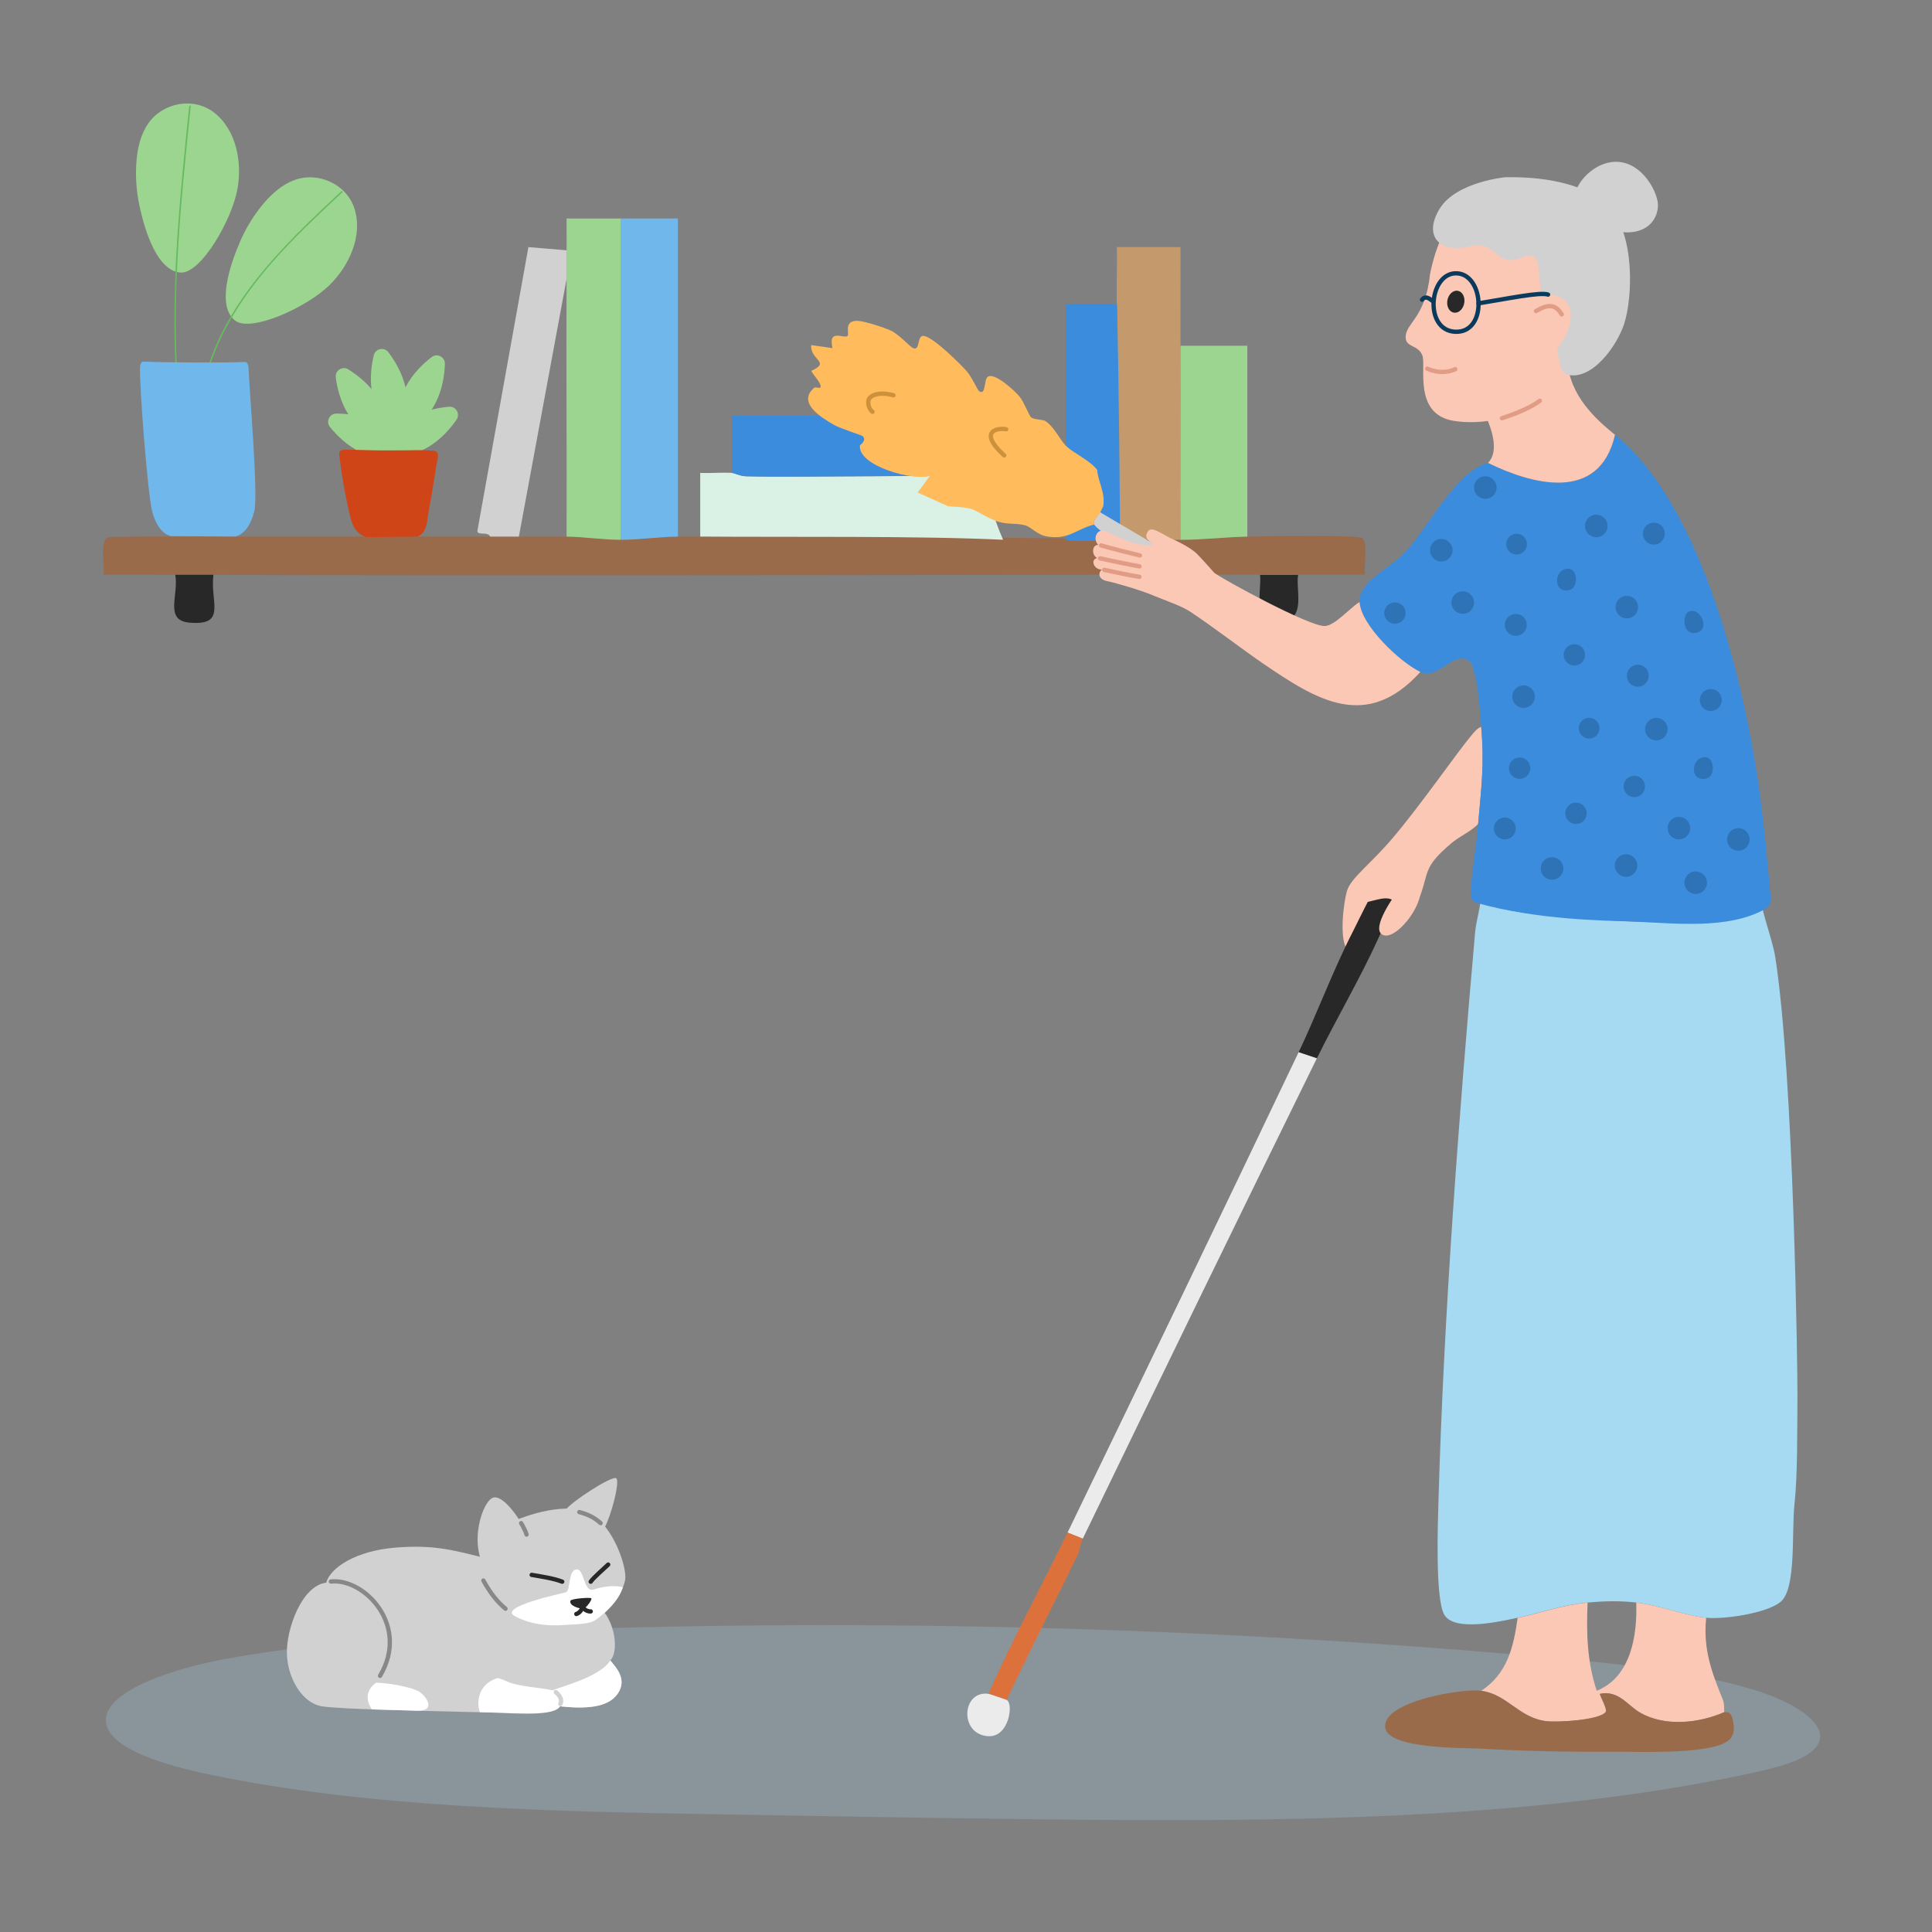 <?xml version="1.0" encoding="UTF-8"?>
<svg xmlns="http://www.w3.org/2000/svg" viewBox="0 0 448 448">
  <rect x="0" y="0" width="448" height="448" fill="#808080" stroke="none"/>
  <defs>
    <style>
      .cls-1 {
        fill: #ffbb5c;
      }

      .cls-2 {
        fill: #0a3a5c;
      }

      .cls-3 {
        stroke: #888;
      }

      .cls-3, .cls-4, .cls-5, .cls-6, .cls-7, .cls-8 {
        fill: none;
        stroke-linecap: round;
        stroke-linejoin: round;
      }

      .cls-9 {
        fill: #daf1e5;
      }

      .cls-10 {
        fill: #ebebeb;
      }

      .cls-11 {
        fill: #70b8eb;
      }

      .cls-4 {
        stroke: #ce913b;
      }

      .cls-12 {
        fill: #c49a6d;
      }

      .cls-13 {
        fill: #fbc8b6;
      }

      .cls-14 {
        fill: #a6d9f2;
      }

      .cls-15 {
        fill: #66ba5e;
      }

      .cls-5 {
        stroke: #e09c85;
      }

      .cls-16 {
        fill: #dd713c;
      }

      .cls-17 {
        fill: #fff;
      }

      .cls-18 {
        fill: #3c8cdd;
      }

      .cls-19 {
        fill: #282828;
      }

      .cls-20 {
        fill: #9cd590;
      }

      .cls-21 {
        fill: #cf4517;
      }

      .cls-6 {
        stroke: #0a3a5c;
      }

      .cls-22 {
        opacity: .3;
      }

      .cls-23 {
        opacity: .24;
      }

      .cls-7 {
        stroke: #d1d1d1;
      }

      .cls-24 {
        fill: #996b4a;
      }

      .cls-25 {
        fill: #d1d1d1;
      }

      .cls-8 {
        stroke: #282828;
      }
    </style>
  </defs>
  <g id="Background">
    <g class="cls-23">
      <path class="cls-14" d="M100.65,379.05c86.34-4.2,173.98-2.38,259.22,5.36,16.12,1.46,32.51,3.21,46.44,7.31,10.31,3.04,19.65,9.04,14.11,14.15-2.8,2.58-8.61,4.06-14.19,5.27-51.85,11.18-110.94,11.39-167.91,10.7-23.45-.29-46.89-.69-70.34-1.1-40.54-.7-82.21-1.52-119.35-9.24-10.9-2.27-22.46-5.9-23.93-11.48-1.69-6.39,10.76-11.62,23.05-14.4,18.29-4.14,52.88-6.56,52.88-6.56Z"/>
    </g>
  </g>
  <g id="Colours">
    <g>
      <path class="cls-25" d="M139.5,373.03c3.62,4.19,3.72,10.38,2.02,12,1.21,1.54,4.03,4.29,1.73,7.68s-7.72,3.58-13.59,2.94c-.49.53.1.67-3.56,1.2s-18.28.13-22.74,0-24.4-.47-28.79-1.2-7.85-6.32-8.04-12.1,3.46-15.89,9.11-16.55c1-3.52,6.9-7.41,16.14-8.14s13.54.66,22.27,2.81l25.44,11.37Z"/>
      <path class="cls-17" d="M141.53,385.03c1.21,1.54,4.03,4.29,1.73,7.68s-7.72,3.58-13.59,2.94c-.95-1.09-1.78-2.96-2.1-3.52,5.63-1.92,11.86-3.82,13.97-7.1Z"/>
      <path class="cls-25" d="M117.74,353.38c4.29-2.21,14.07-5.27,19.24-2.38s8.42,12.23,7.99,15.3-4.89,9.22-8.47,9.97-12.36,1.25-17.12-1.51-7.1-6.83-7.59-10.3,2.67-9.4,5.96-11.09Z"/>
      <path class="cls-17" d="M130.88,376.81c2.95-.24,5.82-.08,7.45-1.32s5.11-4.03,6.1-7.43c-1.73-.49-4.36-.26-6.77.52s-2.07-4.88-4.01-4.66-1.34,4.96-2.39,5.29-15.9,3.39-11.88,5.55,8.38,2.29,11.51,2.04Z"/>
      <path class="cls-19" d="M132.29,371.17c.19-.48,4.49-.8,4.81-.56s-1.16,2.29-1.8,2.41-3.49-.64-3.01-1.85Z"/>
      <path class="cls-8" d="M136.98,366.77c.61-.89,2.66-2.67,4.05-3.97"/>
      <path class="cls-25" d="M131.05,350.25c1.18-1.86,10.7-8.04,11.81-7.49s-1.56,10.55-3.42,12.71c-2.21-.25-7.14-3.72-8.39-5.23Z"/>
      <path class="cls-8" d="M123.29,365.19c2.38.41,5.04.79,7.08,1.58"/>
      <path class="cls-8" d="M135,372.4c.15.75-.68,1.68-1.36,1.86"/>
      <path class="cls-8" d="M135.05,372.4c.13.76,1.23,1.33,1.93,1.26"/>
      <path class="cls-25" d="M122.1,355.84c-.78-2.57-4.98-8.98-7.55-8.61s-6.2,10.97-1.59,17.24c4.08-.46,8.2-4.91,9.14-8.63Z"/>
      <path class="cls-3" d="M76.72,366.73c7.7-.84,18.4,10.13,11.41,21.86"/>
      <path class="cls-17" d="M129.63,395.98c1.27-1.33.25-3.61-1.94-4.12s-7.52-.76-10.09-1.94c-1.26-.58-.42-.23-2.14-.81-4.04,1.06-5.23,4.99-4.18,7.92,6.44.07,16.23,1.16,18.36-1.06Z"/>
      <path class="cls-3" d="M112.09,366.5c1.54,2.82,3.21,4.96,5.13,6.53"/>
      <path class="cls-3" d="M120.84,353.19c.73,1.25,1.06,2,1.26,2.65"/>
      <path class="cls-3" d="M139.27,353.19c-1.5-1.38-3.1-2.07-4.94-2.56"/>
      <path class="cls-7" d="M129.94,395.12c.35-.72.21-1.67-1.05-2.74"/>
      <path class="cls-17" d="M96.65,396.69c4.72.12,2.14-3.44.51-4.45s-7.19-2.04-9.95-2.04c-2.39,1.7-2.44,4.07-.96,6.18,2.49.07,10.4.3,10.4.3Z"/>
    </g>
    <path class="cls-19" d="M301.03,133.28c-.46,2.06.57,5.95-.38,8.47-.52,1.37-1.1,1.73-3.76,1.73s-4.15-.33-4.71-3.57c-.34-1.95.24-4.57,0-6.64,2.93.08,5.91.01,8.85,0Z"/>
    <path class="cls-24" d="M315.83,124.75c-1.09-.76-23.16-.38-26.6-.32-4.68.08-9.94.7-15,.73-9.28-.28-43.15-.32-50.56-.67-19.98-.94-41.42.09-61.31-.07-1.72-.01-3.45.01-5.16,0-3.67-.02-22.03.02-25.82,0-3.68-.02-7.39.02-11.06,0-2.21-.01-4.43,0-6.64,0-6.14,0-12.3.02-18.44,0-4.56-.02-9.44.01-14.01,0-4.87-.01-9.85,0-14.75,0-6.15,0-12.2,0-18.44,0-11.88,0-10.94-.09-22.83.1-2.25.73-.84,6.75-1.21,8.75,5.15.01,8.56-.02,11.5,0,76.21.34,253.88-.08,256.69,0,2.93.08,5.91.01,8.85,0,5.15-.03,10.34.02,15.49,0-.31-1.92.73-7.54-.69-8.53Z"/>
    <path class="cls-9" d="M169.74,109.67c.68.04,1.83.72,3.27.77,9.71.3,46.07-.29,55.78-.03-.55,4.98,3.81,14.75,3.81,14.75-19.98-.94-50.35-.58-70.23-.74v-14.76c2.44.11,4.94-.15,7.38,0Z"/>
    <path class="cls-18" d="M224.55,96.4c-4.3,3.65-.54,13.88-.55,14.01-9.7-.26-41.29.33-51,.03-1.44-.04-2.59-.73-3.27-.77v-13.28s54.82,0,54.82,0Z"/>
    <path class="cls-11" d="M143.92,50.67c4.42-.02,8.86.02,13.28,0v73.76c-3.67-.02-8.89.75-13.28.74V50.67Z"/>
    <path class="cls-12" d="M258.99,70.58c-.14-4.41.1-8.87,0-13.28h14.75c.03,7.61-.04,15.26,0,22.87.08,14.98-.06,30.01,0,44.99-4.17,0-9.84,0-14.01,0-.21-3.9-.42-7.26-.61-10.1-1-14.83.34-29.64-.13-44.48Z"/>
    <path class="cls-20" d="M143.92,50.67v74.5c-4.15,0-8.75-.71-12.54-.74.08-19.9-.11-39.84,0-59.74.01-2.21-.04-4.43,0-6.64.04-2.45-.03-4.93,0-7.38,4.17-.01,8.37.03,12.54,0Z"/>
    <path class="cls-20" d="M273.74,80.17h15.49s0,44.26,0,44.26c-4.83.09-10.29.74-15.49.74-.06-14.99.08-30.01,0-44.99Z"/>
    <path class="cls-25" d="M131.38,58.04c-.04,2.21.01,4.43,0,6.64l-11.06,59.74c-2.21-.01-4.43,0-6.64,0-.74-1.42-3.48.14-2.9-1.78l11.75-65.34,8.85.74Z"/>
    <path class="cls-18" d="M258.99,70.58c.46,14.84.74,51.99.74,54.5-3.19.08-9.3.76-12.54.08v-54.59s11.8,0,11.8,0Z"/>
    <path class="cls-19" d="M49.49,133.28c-.82,6.29,3.22,11.87-5.57,11.1-5.91-.52-2.41-6.46-3.28-11.1,2.94.01,5.91-.01,8.85,0Z"/>
    <g>
      <path class="cls-13" d="M342.75,191.08c-1.82,1.86-4.29,2.8-6.36,4.58-6.79,5.83-4.78,6.47-7.56,13.35-1.77,4.39-5.36.23-5.84-.29-6.8.62-5.06.94-7.6,5.47-.47.83-2.71,6.12-2.8,6.3-2.19-2.36-1.04-11.19-.26-13.86.9-3.1,5.48-6.19,10.87-12.61,6.7-7.97,14.61-19.45,17.86-23.32.72-.86,1.33-1.73,2.4-2.18.77,8.81.05,13.83-.71,22.57Z"/>
      <path class="cls-14" d="M408.34,208.71c.24,2.9,2.72,9.4,3.32,13.25,4.3,27.57,5.18,96.53,5.14,101.7-.06,8.01.05,18.39-.68,25.06s.5,19.8-3.3,22.79c-3.32,2.61-13.01,4.03-17.18,3.62-4.96-.48-10.91-2.93-16.22-3.53-3.89-.44-7.41-.34-11.28,0-5.84.51-10.66,2.37-16.22,3.53-3.87.81-14.95,3.44-17.11-.87-2.01-4.01-1.41-20.91-1.25-26.31,1.21-42.76,4.73-89.16,8.5-131.84.22-2.48,1.45-6.66,1.4-8.82,1.31.62,2.05,2.01,3.29,2.71,3.99,2.23,25.62,3.45,31.59,3.67,10.13.37,21.39,1.05,30-4.97Z"/>
      <path class="cls-18" d="M408.34,186.15c.59,3.79,1.84,17.32,2.27,22.1.09,1.03-.42,2.03-1.32,2.54-8.64,4.89-21.38,3.24-30.95,2.89-5.78-.21-21.72-.3-35.95-4.32-.81-.23-1.34-.98-1.33-1.82.07-5.27,1.11-9.63,1.7-16.45.75-8.73,1.47-13.75.71-22.57-.23-2.66-.89-14.14-2.94-15.39-3.51-2.14-7.2,4.59-11.17,2.7-4.69-2.24-13.76-10.77-14.1-16.22-.29-4.57,6.84-7.85,9.91-10.9,5.91-5.88,12.3-19.54,19.89-21.37,9.9,4.85,25.79,9.48,29.44-6.52,20.53,16.59,30.61,59.69,33.85,85.33Z"/>
      <path class="cls-13" d="M363.47,83.61c.43,8.17,6.75,13.76,11.02,17.21-3.66,15.99-19.55,11.37-29.44,6.52,3.4-3.49-.63-10.82-.81-11.65,0,0,18.37-11.62,19.23-12.07Z"/>
      <path class="cls-13" d="M368.14,371.61c-.29,7.15-.14,13.63,2.12,20.45,7.94-3.18,9.41-12.83,9.16-20.45,5.31.6,11.26,3.04,16.22,3.53-.76,7.23,1.27,12.64,3.89,19.06.4.97.18,2.51.34,2.81-5.86,2.6-13.8,3.45-19.54.15-2.98-1.71-4.99-5.28-9.37-4.37.26.85,1.77,3.67,1.4,4.18-1.44,1.95-11.2,2.45-13.74,2.16-6.41-.73-9.06-6.24-15.16-7.05,6.08-3.99,7.49-10.11,8.46-16.92,5.56-1.16,10.38-3.02,16.22-3.53Z"/>
      <path class="cls-24" d="M343.46,392.06c6.1.82,8.75,6.32,15.16,7.05,2.54.29,12.3-.2,13.74-2.16.38-.52-1.14-3.33-1.4-4.18,4.38-.91,6.39,2.66,9.37,4.37,5.75,3.3,13.69,2.45,19.54-.15.07.14,1.51-.5,1.96,1.91.28,1.53.46,2.82-.49,4.15-2.86,3.95-21.44,3.11-26.53,3.15-10.48.08-21.2-.13-31.71-.73-3.66-.21-21.23.16-21.89-4.86-.79-6.05,17.78-9.14,22.25-8.55Z"/>
      <path class="cls-10" d="M305.37,245.38c-18.22,37.04-36.32,74.28-54.3,111.42l-3.53-1.41c17.95-37.08,35.89-74.23,53.6-111.42l4.23,1.41Z"/>
      <path class="cls-19" d="M313.84,215.76c.09-.18,2.87-5.81,3.33-6.63,2.71-.6,4.19-1.27,5.83-.42.48.52-2.95,7.92-3.52,9.17-4.26,9.33-9.67,18.49-14.1,27.5l-4.23-1.41c4.33-9.09,8.04-19.19,12.69-28.21Z"/>
      <path class="cls-16" d="M251.07,356.8c-.5,1.04-.65,2.68-1.29,4-5.39,11.15-11.09,22.16-16.35,33.37-.8-.26-3.96-1.38-4.23-1.41,5.62-12.69,12.3-24.9,18.34-37.38l3.53,1.41Z"/>
      <path class="cls-10" d="M229.21,392.77c.27.03,3.43,1.15,4.23,1.41,1,.64.81,3.13.25,4.74s-2.15,4.57-5.92,3.43c-5.25-1.6-4.34-10.34,1.43-9.58Z"/>
      <path class="cls-25" d="M271.84,128.67c-.15.09-1.95,2.45-2.12,2.82-1.07-.87-9.93-5.65-11.1-6.36-1.65-.99-3.76-1.99-4.94-3.53-.26-1.32,1.15-2.19,1.41-2.82l16.74,9.88Z"/>
      <g class="cls-22">
        <circle class="cls-2" cx="389.31" cy="192.03" r="2.62"/>
        <circle class="cls-2" cx="393.2" cy="204.68" r="2.62"/>
        <circle class="cls-2" cx="403.09" cy="194.65" r="2.62"/>
        <circle class="cls-2" cx="359.89" cy="201.38" r="2.62"/>
        <circle class="cls-2" cx="353.29" cy="161.54" r="2.62"/>
        <circle class="cls-2" cx="384.07" cy="169.07" r="2.62"/>
        <circle class="cls-2" cx="377.23" cy="140.78" r="2.62"/>
        <circle class="cls-2" cx="370.16" cy="121.96" r="2.62"/>
        <circle class="cls-2" cx="339.18" cy="139.73" r="2.62"/>
        <circle class="cls-2" cx="334.21" cy="127.58" r="2.62"/>
        <circle class="cls-2" cx="377.05" cy="200.7" r="2.62"/>
        <circle class="cls-2" cx="344.42" cy="113.06" r="2.62"/>
        <circle class="cls-2" cx="351.49" cy="144.9" r="2.55"/>
        <circle class="cls-2" cx="379.78" cy="156.69" r="2.55"/>
        <circle class="cls-2" cx="383.5" cy="123.74" r="2.55"/>
        <circle class="cls-2" cx="396.7" cy="162.33" r="2.55"/>
        <circle class="cls-2" cx="348.94" cy="192.11" r="2.54"/>
        <circle class="cls-2" cx="323.46" cy="142.16" r="2.48"/>
        <circle class="cls-2" cx="365.07" cy="151.85" r="2.48"/>
        <circle class="cls-2" cx="378.97" cy="182.36" r="2.48"/>
        <circle class="cls-2" cx="365.45" cy="188.59" r="2.48"/>
        <circle class="cls-2" cx="352.37" cy="178.13" r="2.48"/>
        <circle class="cls-2" cx="368.49" cy="168.86" r="2.41"/>
        <circle class="cls-2" cx="351.67" cy="126.18" r="2.41"/>
        <path class="cls-2" d="M391.79,141.73c2.64-.77,4.56,4.03,2.01,4.86-3.84,1.26-3.88-4.32-2.01-4.86Z"/>
        <path class="cls-2" d="M362.96,131.94c2.99-.78,3.14,4.15,1.22,4.78-3.83,1.26-4.04-4.05-1.22-4.78Z"/>
        <path class="cls-2" d="M394.7,175.66c2.99-.78,3.14,4.15,1.22,4.78-3.83,1.26-4.04-4.05-1.22-4.78Z"/>
      </g>
      <g>
        <path id="Path_5971" data-name="Path 5971" class="cls-13" d="M359.37,44.25s-22.34-8.12-27.78,19.38c-1.05,10.32-5.9,11.33-5.63,14.82.2,2.11,2.85,1.52,3.84,3.91s-2.2,13.61,7.2,15.21c5.39.92,16.98.45,25.24-9.44,2.25-2.69,7.1-6.31,8.94-11.54,5.19-14.77,3.31-28.46-11.8-32.35Z"/>
        <path class="cls-19" d="M339.55,70.2c.21-1.41-.5-2.65-1.59-2.78-1.09-.13-2.14.91-2.35,2.31-.21,1.41.5,2.65,1.59,2.78,1.09.13,2.14-.91,2.35-2.31Z"/>
        <path class="cls-5" d="M330.96,85.48s3.09,1.63,6.5.14"/>
        <path id="Path_5125" data-name="Path 5125" class="cls-25" d="M349.13,41.09s-11.47,1.04-15.32,7.34c-3.84,6.3.02,10.36,6.88,8.74,6.86-1.62,5.67,5.06,12.14,2.57,6.46-2.49,1.81,5.34,7.18,17.74,1.8,4.13,1.16,8.82,3.37,9.39,5.78,1.5,11.55-6.68,13.21-11.69,2.01-6.06,2.6-20.84-3.55-27.3-4.37-4.59-13.29-6.99-23.92-6.78Z"/>
        <path id="Path_5975" data-name="Path 5975" class="cls-13" d="M352.78,74.3s2.57-8.14,8.84-5.45c6.27,2.69.03,14.34-5,14.75-5.03.41-3.84-9.29-3.84-9.29Z"/>
        <path class="cls-5" d="M362.14,72.91c-.43-.69-.95-1.37-1.68-1.7-1.39-.63-2.97.16-4.29.92"/>
        <path class="cls-25" d="M368.77,51.59c-7.8-3.67-2.01-12.56,4.25-13.89s10.49,4.91,11.32,8.82-2.85,11.05-15.57,5.07Z"/>
        <path class="cls-6" d="M337.97,63.39c6.25.48,6.94,13.86-.52,13.54s-6.06-14.05.52-13.54Z"/>
        <path class="cls-6" d="M329.74,69.49c.79-.95,1.58-.35,2.43.28"/>
        <path class="cls-6" d="M342.85,70.34c6.62-1.06,14.27-2.68,16.12-2.03"/>
        <path class="cls-5" d="M348.28,96.98c3.46-1.14,6.86-2.56,8.78-4.05"/>
      </g>
      <path class="cls-13" d="M267.33,138.05c3.4,1.4,6.56,2.42,8.61,3.76,4.73,3.08,12.52,9.04,16.94,12.05,12.51,8.54,23.98,15.72,36.48,1.96-4.69-2.24-13.76-10.77-14.1-16.22-2.11,1.23-5.76,5.55-8.09,5.57-3.73.04-23.53-10.78-25.6-12.34,0,0-2.12-2.44-3.92-4.31s-6.35-3.78-6.35-3.78c-3.09-1.72-4.49-2.63-5.2-1.38s-.05,1.91,1.42,2.92c-4,.91-9.97-2.8-11.53-3.21s-2.73,1.78-1.32,3.3c-1.51-.09-1.59,2.37-.25,3.03-1.73.36-.68,2.81,1.11,2.66-.78.51-1.13,2.21,1.17,2.69s7.67,2.07,10.64,3.29Z"/>
      <path class="cls-1" d="M188.8,89.88c.18-.16,1.27.18,1.41,0,.57-.73-1.68-2.97-2.1-3.88,4.67-2.1-.31-2.5,0-5.98l4.93.7c-1.09-4.7,2.71-2.04,3.51-2.85.49-.5-1.06-3.62,2.4-3.47,1.51.06,6.17,1.57,7.66,2.28,1.97.94,4.36,3.73,5.14,4.04,1.6.63.88-2.43,2.12-2.82,1.85-.44,8.74,6.43,10.23,8.1,1.11,1.23,2.62,4.42,2.82,4.59,1.7,1.49,1.23-2.52,2.08-3.19,1.54-1.23,6.42,3.32,7.44,4.59s2.2,4.41,2.64,4.77c.75.62,2.69.45,3.34.89,2.22,1.47,3.32,4.43,4.99,5.95s5.23,3.11,7,5.34c.18,2.71,1.94,5.27,1.41,8.46-.01.08-.52.96-.71,1.41-.26.64-1.67,1.5-1.41,2.82-4.36,1.15-5.8,3.57-10.89,2.77-2.31-.36-3.62-2.2-5.15-2.6-2.39-.63-4.38.03-7.24-1.22-5.32-2.32-3.42-2.85-10.57-3.18l-7.05-3.19,2.82-3.86c-3.72,1.25-16.74-2.3-16.22-7.06.01-.13,1.59-1.04.71-2.11-.23-.28-5.19-1.76-6.82-2.71-2.82-1.64-8.58-5.09-4.46-8.58Z"/>
      <path class="cls-13" d="M325.04,205.27c-2.1,2.84-6.97,9.82-4.59,11.4s7.46-4.01,8.63-8.23-2.31-5.51-4.04-3.18Z"/>
    </g>
    <g id="Group_4023" data-name="Group 4023">
      <path id="Path_5241" data-name="Path 5241" class="cls-20" d="M55.64,56.09c-2.4,5.55-5.39,14.76-1.2,18.19,3.64,2.97,16.75-3.03,22-8.2,4.46-4.39,7.73-11.32,5.78-17.62-1.77-5.72-8.36-8.72-13.89-6.73-2.83,1.02-5.19,3.1-7.12,5.35-2.3,2.71-4.17,5.74-5.57,9Z"/>
      <path id="Path_5242" data-name="Path 5242" class="cls-20" d="M32.33,47.67c1.25,5.91,4.14,15.16,9.54,15.53,4.69.32,11.9-12.16,13.2-19.41,1.1-6.16-.24-13.7-5.47-17.72-4.75-3.65-11.86-2.28-15.22,2.55-1.72,2.47-2.44,5.53-2.71,8.48-.31,3.54-.08,7.1.66,10.57Z"/>
      <path id="Path_5243" data-name="Path 5243" class="cls-15" d="M42.53,41.65c.52-5.68,1.11-11.34,1.69-17.01.02-.22-.32-.22-.34,0-2.08,20.07-4.17,40.25-3.2,60.46.27,5.57.78,11.13,1.57,16.66.03.22.36.12.33-.09-2.86-19.9-1.88-40.07-.06-60.01Z"/>
      <path id="Path_5244" data-name="Path 5244" class="cls-15" d="M79.16,44.34c-13.62,12.7-28.27,26.62-32.21,45.62-1.15,5.54-1.37,11.22-1.38,16.86,0,.09.08.17.17.17.09,0,.17-.08.17-.17,0-5.07.18-10.17,1.06-15.17.82-4.59,2.25-9.04,4.26-13.24,4-8.43,9.91-15.76,16.36-22.43,3.8-3.93,7.8-7.66,11.8-11.39.16-.15-.08-.39-.24-.24Z"/>
      <path id="Path_5245" data-name="Path 5245" class="cls-11" d="M57.61,85.13c0-.23-.05-.46-.16-.66-.12-.37-.34-.56-.63-.54-4.68.24-18.88.15-23.56-.09-.3-.01-.52.17-.63.54-.1.21-.15.43-.16.66-.16,4.83,1.82,29.72,2.8,33.49.85,3.27,2.39,5.3,4.37,5.79,2.96,0,11.87.09,14.95.09,1.97-.49,3.52-2.52,4.37-5.79.98-3.77-1.18-28.66-1.34-33.49Z"/>
    </g>
    <g>
      <g id="Group_4019" data-name="Group 4019">
        <path id="Path_5192" data-name="Path 5192" class="cls-20" d="M94.09,90.11c1.39,6.56-1.33,12.69-1.33,12.69,0,0-4.97-4.5-6.36-11.05-.75-3.54-.3-6.97.27-9.36.37-1.57,2.4-2,3.38-.72,1.49,1.96,3.29,4.9,4.05,8.44Z"/>
        <path id="Path_5193" data-name="Path 5193" class="cls-20" d="M87.54,92.1c3.64,5.63,3.28,12.33,3.28,12.33,0,0-6.25-2.43-9.88-8.06-1.97-3.05-2.77-6.41-3.08-8.86-.21-1.59,1.54-2.7,2.9-1.86,2.09,1.3,4.82,3.4,6.79,6.45Z"/>
        <path id="Path_5194" data-name="Path 5194" class="cls-20" d="M87.17,97.86c6.04,2.9,9.23,8.8,9.23,8.8,0,0-6.6,1.19-12.64-1.72-3.27-1.57-5.7-4.02-7.25-5.93-1.01-1.25-.12-3.12,1.48-3.11,2.46.01,5.9.38,9.17,1.96Z"/>
        <path id="Path_5195" data-name="Path 5195" class="cls-20" d="M100.97,93.48c-3.06,5.96-9.03,9.01-9.03,9.01,0,0-1.02-6.63,2.04-12.59,1.65-3.23,4.16-5.6,6.11-7.09,1.27-.98,3.12-.04,3.07,1.56-.07,2.46-.53,5.89-2.19,9.12Z"/>
        <path id="Path_5196" data-name="Path 5196" class="cls-20" d="M99.1,103.78c-5.8,3.36-12.47,2.69-12.47,2.69,0,0,2.73-6.13,8.52-9.49,3.14-1.82,6.54-2.46,8.99-2.66,1.6-.13,2.63,1.66,1.72,2.99-1.39,2.03-3.63,4.66-6.77,6.48Z"/>
      </g>
      <path id="Path_5198" data-name="Path 5198" class="cls-21" d="M100.06,114.84c.12-.69.24-1.38.35-2.08.29-1.71.56-3.43.81-5.15.13-.87.77-2.44-.13-2.93-.34-.19-.99-.16-1.37-.2-1.88-.19-3.78-.06-5.67-.06-2.4,0-4.8.05-7.19,0-2.13-.05-4.27-.11-6.4-.16-2.18-.05-1.86.65-1.63,2.5.21,1.7.47,3.39.75,5.08.45,2.66.99,5.31,1.63,7.94.53,2.19,1.36,3.99,3.68,4.75,1.18.06,9.82-.1,11.92-.09.43-.19.82-.45,1.15-.8,1.11-1.23,1.11-3.35,1.41-4.92.24-1.29.48-2.58.7-3.87Z"/>
    </g>
  </g>
  <g id="Line_detail" data-name="Line detail">
    <g>
      <path class="cls-5" d="M255.31,126.47c1.81.57,7.1,1.86,9.02,2.33"/>
      <path class="cls-5" d="M255.09,129.46c1.85.44,7.18,1.54,9.13,1.87"/>
      <path class="cls-5" d="M256.05,132.14c1.86.41,6.21,1.32,8.16,1.62"/>
    </g>
    <path class="cls-4" d="M232.86,105.61c-6.21-5.67-1.49-6.47.45-6.07"/>
    <path class="cls-4" d="M207.18,91.66c-3.51-.96-5.66.08-5.82,1.28s.48,2.23.96,2.55"/>
  </g>
</svg>